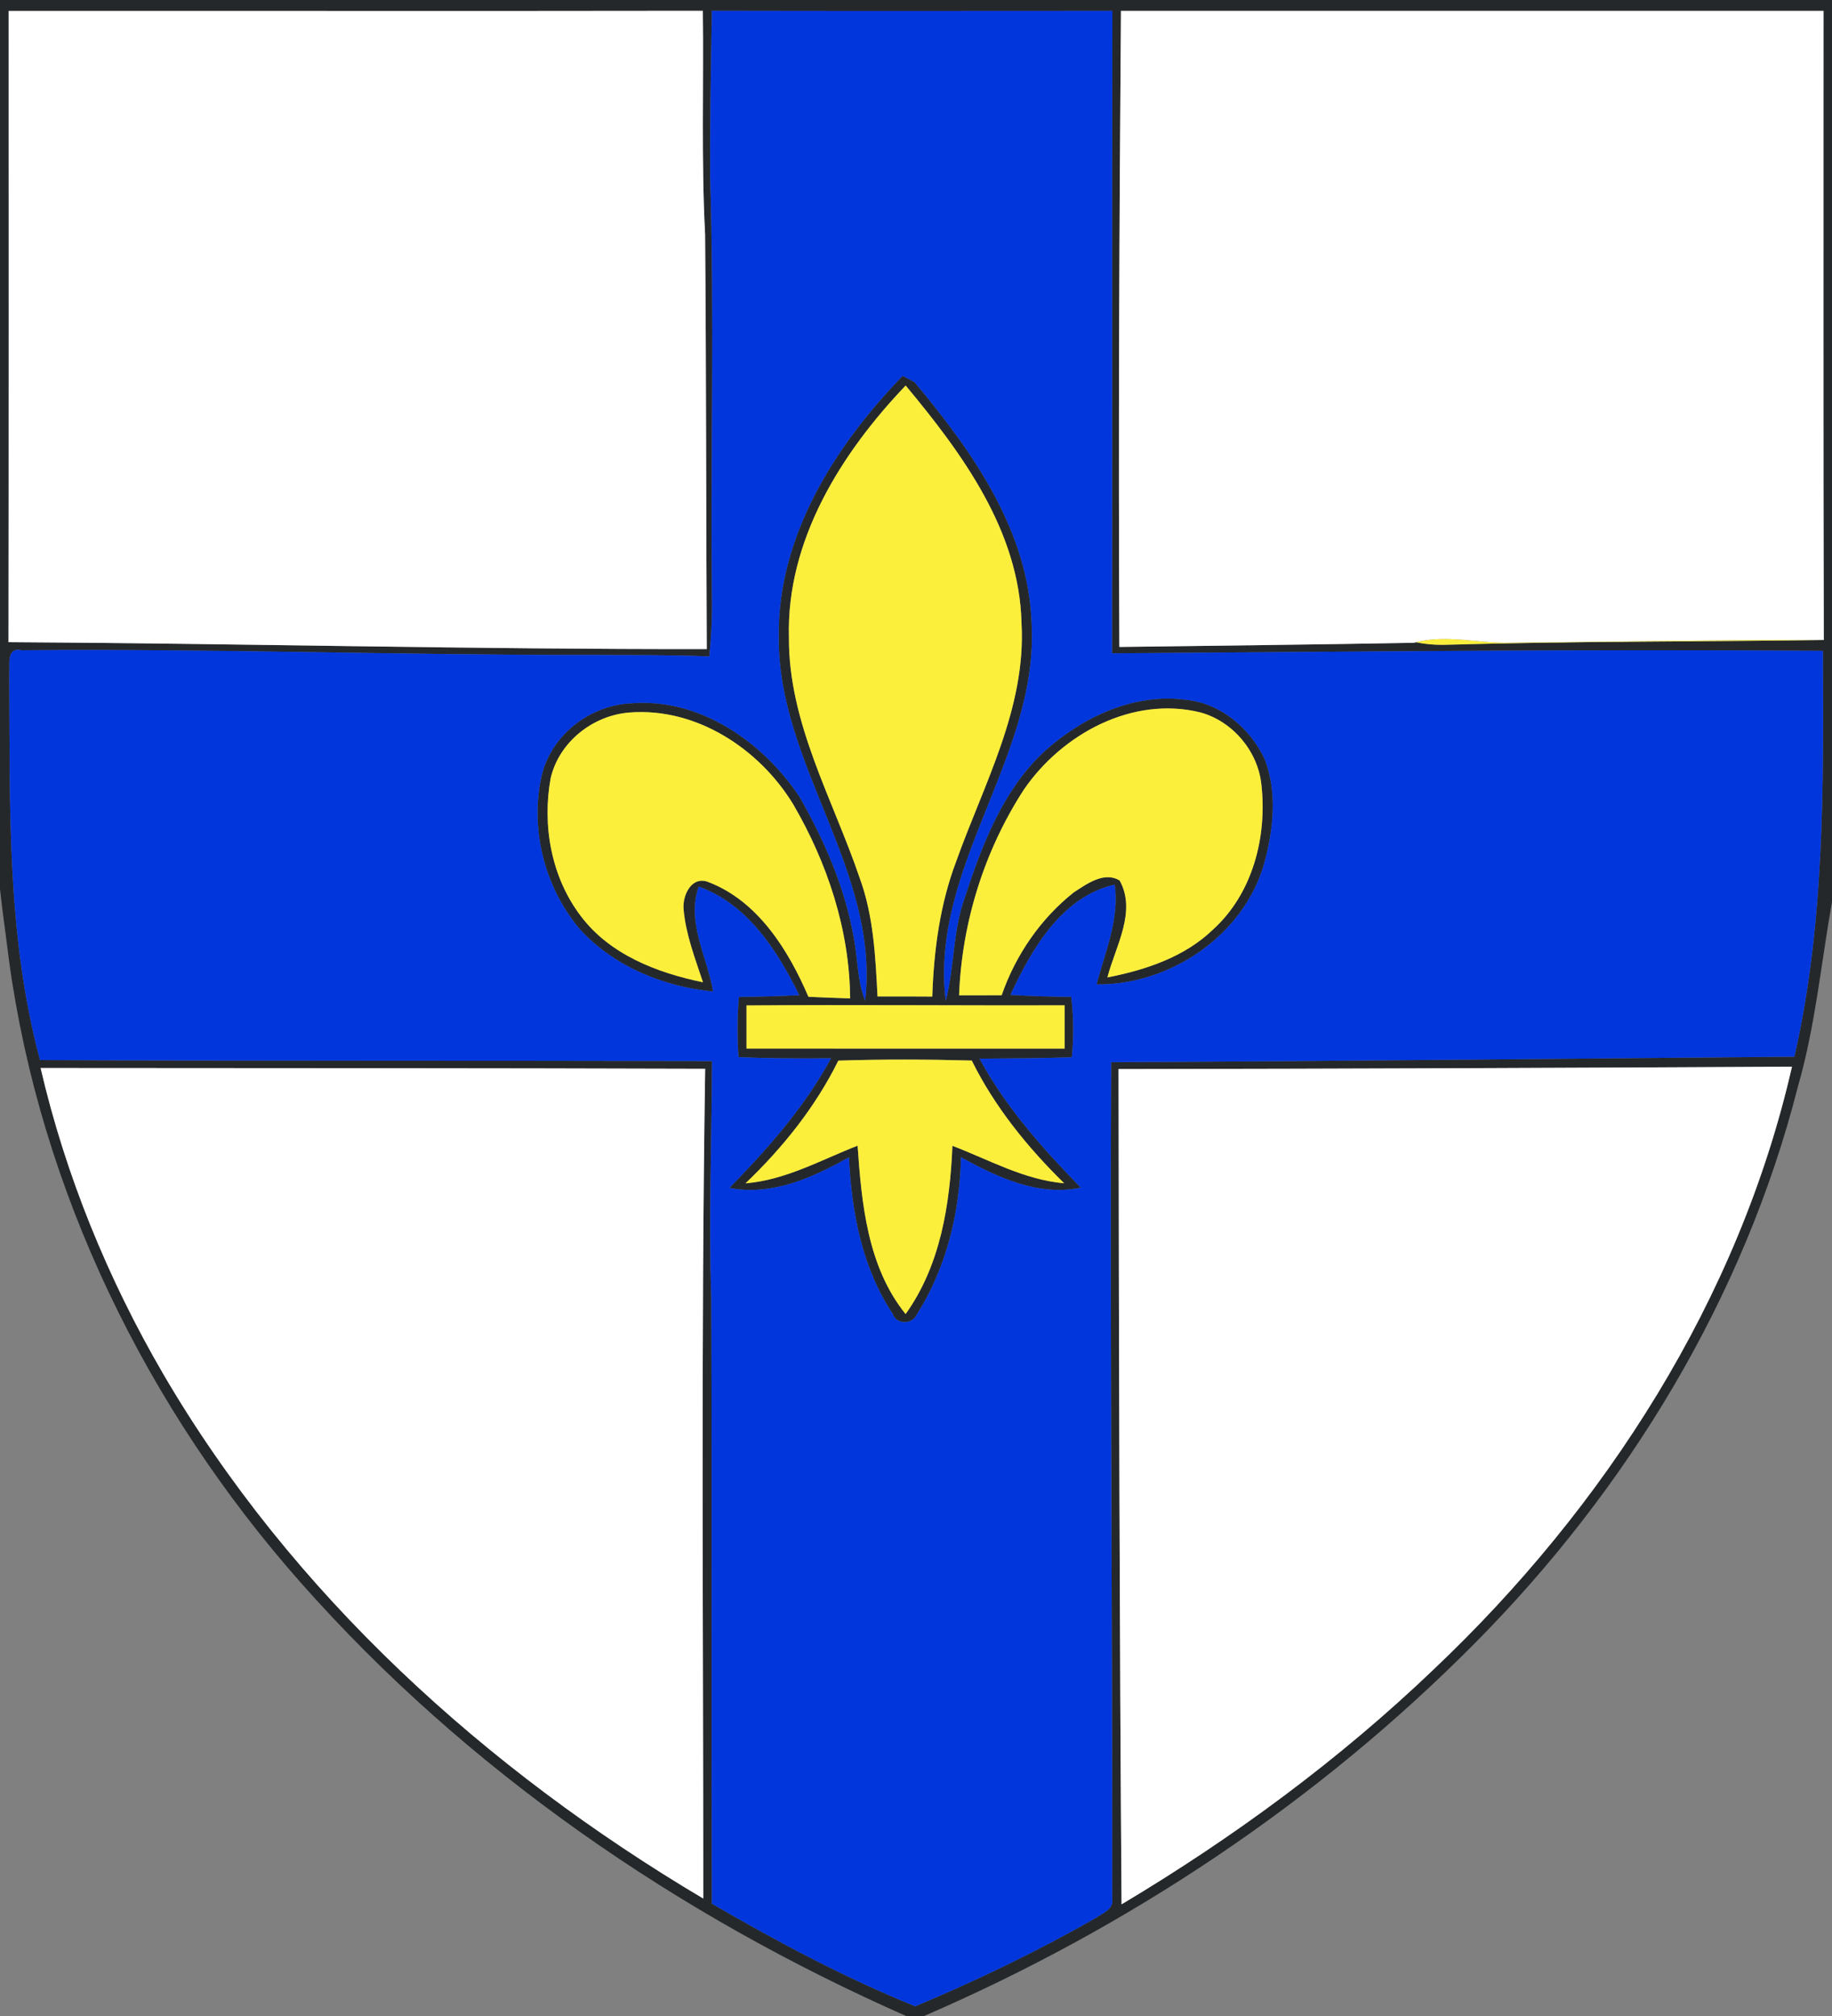 <?xml version="1.0" encoding="UTF-8" ?>
<!DOCTYPE svg PUBLIC "-//W3C//DTD SVG 1.1//EN" "http://www.w3.org/Graphics/SVG/1.1/DTD/svg11.dtd">
<svg width="250pt" height="275pt" viewBox="0 0 250 275" version="1.1" xmlns="http://www.w3.org/2000/svg">
<rect x="0" y="0" width="250" height="275" fill="#808080" stroke="none"/>
<g id="#232628fa">
<path fill="#232628" opacity="0.98" d=" M 0.00 0.00 L 250.00 0.00 L 250.00 123.03 C 248.50 131.45 247.72 140.01 245.34 148.25 C 238.01 177.04 222.05 203.23 201.19 224.22 C 179.77 245.81 153.98 262.96 126.10 275.00 L 123.65 275.00 C 92.50 261.26 63.70 241.50 41.08 215.93 C 20.07 192.20 5.53 162.52 1.23 131.02 C 0.83 127.77 0.35 124.52 0.00 121.26 L 0.00 0.00 M 1.18 1.49 C 1.18 30.19 1.20 58.90 1.16 87.60 C 32.93 87.77 64.68 88.59 96.45 88.54 C 96.35 69.69 96.38 50.83 96.22 31.98 C 95.69 21.82 96.04 11.64 95.91 1.47 C 64.33 1.52 32.75 1.47 1.18 1.49 M 97.15 1.47 C 97.02 8.97 96.88 16.48 96.91 23.98 C 97.49 42.98 96.97 61.98 97.15 80.98 C 97.22 83.84 97.08 86.69 96.80 89.54 C 91.55 89.33 86.29 89.37 81.04 89.34 C 55.00 89.38 28.97 88.47 2.94 88.70 C 0.78 88.22 1.39 90.78 1.26 91.99 C 1.38 109.58 0.85 127.46 5.46 144.60 C 36.03 144.74 66.60 144.66 97.17 144.74 C 97.12 155.51 96.71 166.27 97.06 177.04 C 97.18 204.59 97.05 232.14 97.15 259.68 C 106.11 264.89 115.29 269.78 124.89 273.68 C 133.35 270.13 141.63 266.15 149.59 261.59 C 150.50 260.95 152.01 260.43 151.78 259.02 C 151.82 220.98 151.46 182.93 151.63 144.89 C 182.71 144.76 213.79 144.40 244.87 144.14 C 249.00 125.98 248.85 107.29 248.76 88.78 C 216.42 88.53 184.08 88.91 151.75 89.12 C 151.79 59.91 151.76 30.69 151.80 1.48 C 133.58 1.49 115.37 1.51 97.15 1.47 M 152.97 1.48 C 152.74 30.40 152.61 59.32 152.75 88.25 C 166.16 88.07 179.57 87.93 192.97 87.68 L 193.23 87.61 C 194.46 87.86 195.71 87.98 196.97 87.96 C 214.27 87.47 231.58 87.56 248.88 87.30 C 248.80 58.69 248.85 30.09 248.84 1.48 C 216.88 1.48 184.93 1.49 152.97 1.48 M 5.54 145.68 C 8.95 160.36 14.72 174.45 22.30 187.46 C 39.81 217.41 66.31 241.39 95.97 258.98 C 95.97 221.25 95.65 183.51 96.23 145.79 C 66.00 145.69 35.77 145.71 5.54 145.68 M 152.64 145.83 C 152.69 183.81 152.77 221.79 153.05 259.77 C 168.33 250.65 182.76 240.04 195.63 227.73 C 219.06 205.55 237.31 177.17 244.54 145.50 C 213.91 145.67 183.27 145.79 152.64 145.83 Z" />
<path fill="#232628" opacity="0.98" d=" M 123.18 51.27 C 123.59 51.49 124.39 51.91 124.80 52.13 C 132.65 61.50 140.34 72.32 140.78 85.01 C 141.78 103.22 126.85 118.20 129.05 136.54 C 130.24 131.98 130.01 127.15 131.58 122.67 C 133.94 115.42 136.77 107.87 142.46 102.55 C 147.67 97.84 154.71 94.49 161.87 95.46 C 166.55 95.92 170.57 99.32 172.55 103.47 C 174.33 107.98 173.79 113.05 172.56 117.63 C 169.86 127.51 159.72 134.41 149.64 134.28 C 150.81 129.81 152.78 125.39 152.11 120.67 C 144.88 122.32 140.79 129.47 137.89 135.71 C 140.65 135.89 143.41 135.95 146.18 135.98 C 146.52 138.72 146.54 141.48 146.27 144.22 C 142.07 144.37 137.87 144.37 133.67 144.41 C 137.25 151.04 142.27 156.64 147.49 162.01 C 141.69 163.23 136.09 160.59 131.14 157.86 C 130.98 165.36 129.17 172.92 125.12 179.30 C 124.51 180.67 122.34 180.77 121.82 179.22 C 117.63 172.94 116.20 165.30 115.85 157.87 C 110.92 160.63 105.33 163.18 99.54 162.04 C 104.80 156.66 109.80 151.01 113.40 144.36 C 109.19 144.40 104.98 144.39 100.78 144.20 C 100.58 141.46 100.59 138.72 100.83 135.99 C 103.58 135.95 106.33 135.89 109.07 135.75 C 106.06 129.66 102.06 123.36 95.35 120.94 C 93.64 125.81 96.52 130.51 97.31 135.25 C 90.56 134.60 83.86 131.87 79.20 126.84 C 74.35 121.16 72.26 113.13 73.91 105.83 C 75.22 100.29 80.40 96.26 86.02 95.94 C 95.43 95.13 104.12 101.17 109.14 108.75 C 112.58 114.78 115.39 121.29 116.56 128.17 C 117.05 130.95 117.01 133.84 118.06 136.50 C 120.08 118.81 106.19 104.44 106.27 87.02 C 106.04 73.25 113.90 60.84 123.18 51.27 M 107.66 86.95 C 107.59 98.62 113.65 108.98 117.31 119.75 C 119.21 124.92 119.47 130.48 119.75 135.93 C 122.24 135.92 124.73 135.92 127.22 135.94 C 127.43 129.66 128.26 123.36 130.50 117.46 C 134.26 106.93 140.04 96.57 139.40 85.03 C 139.12 72.46 131.31 61.86 123.59 52.59 C 114.77 61.82 107.30 73.75 107.66 86.95 M 139.72 107.71 C 134.32 116.03 131.25 125.85 130.88 135.77 C 132.82 135.77 134.75 135.77 136.69 135.76 C 138.58 130.30 142.00 125.31 146.54 121.72 C 148.30 120.58 150.69 118.82 152.79 120.11 C 155.15 124.36 152.20 129.13 151.12 133.33 C 156.33 132.31 161.63 130.56 165.53 126.80 C 170.96 121.88 172.94 114.11 172.13 107.00 C 171.65 102.47 168.24 98.42 163.85 97.19 C 154.56 94.87 144.92 100.12 139.72 107.71 M 75.14 106.17 C 73.97 112.61 75.23 119.65 79.23 124.92 C 83.20 130.22 89.66 132.70 95.93 133.99 C 94.85 130.73 93.58 127.46 93.28 124.01 C 93.12 122.06 94.43 119.35 96.77 120.36 C 103.47 122.97 107.60 129.63 110.32 135.97 C 112.21 136.07 114.11 136.13 116.01 136.19 C 115.94 126.86 112.91 117.72 108.24 109.71 C 103.63 102.14 95.02 96.49 85.94 97.19 C 80.92 97.56 76.29 101.20 75.14 106.17 M 101.87 137.15 C 101.87 139.11 101.87 141.07 101.87 143.03 C 116.34 143.05 130.81 143.04 145.28 143.04 C 145.28 141.07 145.28 139.10 145.28 137.13 C 130.81 137.18 116.34 137.03 101.87 137.15 M 114.40 144.68 C 111.28 151.00 106.81 156.57 101.73 161.42 C 107.24 160.96 112.00 158.24 117.03 156.28 C 117.58 164.22 118.39 172.81 123.58 179.25 C 128.35 172.60 129.63 164.28 129.97 156.30 C 134.99 158.21 139.74 160.93 145.22 161.41 C 140.21 156.50 135.73 150.98 132.61 144.67 C 126.54 144.50 120.47 144.48 114.40 144.68 Z" />
</g>
<g id="#ffffffff">
<path fill="#ffffff" opacity="1.00" d=" M 1.18 1.49 C 32.75 1.47 64.33 1.52 95.91 1.47 C 96.04 11.64 95.69 21.82 96.22 31.98 C 96.38 50.83 96.35 69.69 96.45 88.54 C 64.68 88.59 32.93 87.77 1.16 87.60 C 1.20 58.90 1.18 30.19 1.18 1.49 Z" />
<path fill="#ffffff" opacity="1.00" d=" M 152.97 1.48 C 184.93 1.49 216.88 1.48 248.84 1.48 C 248.85 30.09 248.80 58.69 248.88 87.30 C 234.58 87.27 220.29 87.54 205.99 87.68 C 201.74 87.79 197.43 86.53 193.23 87.61 L 192.97 87.68 C 179.57 87.93 166.16 88.07 152.75 88.25 C 152.61 59.32 152.74 30.40 152.97 1.48 Z" />
<path fill="#ffffff" opacity="1.00" d=" M 5.54 145.68 C 35.77 145.71 66.00 145.69 96.23 145.79 C 95.65 183.51 95.97 221.25 95.97 258.98 C 66.31 241.39 39.81 217.41 22.30 187.46 C 14.72 174.45 8.95 160.36 5.54 145.68 Z" />
<path fill="#ffffff" opacity="1.00" d=" M 152.64 145.83 C 183.27 145.79 213.91 145.67 244.54 145.50 C 237.31 177.17 219.06 205.55 195.63 227.73 C 182.76 240.04 168.33 250.65 153.05 259.77 C 152.77 221.79 152.69 183.81 152.64 145.83 Z" />
</g>
<g id="#0036dbff">
<path fill="#0036db" opacity="1.00" d=" M 97.15 1.47 C 115.37 1.51 133.58 1.49 151.80 1.48 C 151.76 30.69 151.79 59.91 151.75 89.12 C 184.08 88.91 216.42 88.53 248.76 88.78 C 248.85 107.29 249.00 125.98 244.87 144.14 C 213.79 144.40 182.71 144.76 151.63 144.89 C 151.46 182.93 151.82 220.98 151.78 259.02 C 152.01 260.43 150.50 260.95 149.59 261.59 C 141.63 266.15 133.35 270.13 124.89 273.68 C 115.29 269.78 106.11 264.89 97.15 259.68 C 97.05 232.14 97.18 204.59 97.06 177.04 C 96.71 166.27 97.12 155.51 97.17 144.74 C 66.60 144.66 36.03 144.74 5.46 144.60 C 0.85 127.46 1.38 109.58 1.26 91.99 C 1.39 90.78 0.78 88.22 2.94 88.70 C 28.97 88.47 55.00 89.38 81.04 89.34 C 86.29 89.37 91.55 89.33 96.80 89.54 C 97.08 86.69 97.22 83.84 97.15 80.98 C 96.97 61.98 97.49 42.98 96.91 23.98 C 96.88 16.48 97.02 8.97 97.15 1.47 M 123.18 51.27 C 113.90 60.84 106.04 73.25 106.27 87.02 C 106.19 104.44 120.08 118.81 118.06 136.50 C 117.01 133.84 117.05 130.95 116.56 128.17 C 115.39 121.29 112.58 114.78 109.14 108.75 C 104.12 101.17 95.43 95.13 86.02 95.94 C 80.40 96.26 75.22 100.29 73.91 105.83 C 72.26 113.13 74.35 121.16 79.20 126.84 C 83.86 131.87 90.56 134.60 97.31 135.25 C 96.52 130.51 93.64 125.81 95.35 120.94 C 102.06 123.36 106.06 129.66 109.07 135.75 C 106.33 135.89 103.58 135.95 100.83 135.99 C 100.59 138.72 100.58 141.46 100.78 144.20 C 104.98 144.39 109.19 144.40 113.40 144.36 C 109.80 151.01 104.80 156.66 99.54 162.04 C 105.33 163.18 110.92 160.63 115.85 157.87 C 116.20 165.30 117.63 172.94 121.82 179.22 C 122.34 180.77 124.51 180.67 125.12 179.30 C 129.17 172.92 130.98 165.36 131.14 157.86 C 136.09 160.59 141.69 163.23 147.49 162.01 C 142.27 156.64 137.25 151.04 133.67 144.41 C 137.87 144.37 142.07 144.37 146.27 144.22 C 146.54 141.48 146.52 138.72 146.18 135.98 C 143.41 135.95 140.65 135.89 137.89 135.71 C 140.79 129.47 144.88 122.32 152.11 120.67 C 152.78 125.39 150.81 129.81 149.64 134.28 C 159.72 134.41 169.86 127.51 172.56 117.63 C 173.79 113.05 174.33 107.98 172.55 103.47 C 170.57 99.32 166.55 95.92 161.87 95.46 C 154.71 94.49 147.67 97.84 142.46 102.55 C 136.77 107.87 133.94 115.42 131.58 122.67 C 130.01 127.15 130.24 131.98 129.05 136.54 C 126.85 118.20 141.78 103.22 140.78 85.01 C 140.34 72.32 132.65 61.50 124.80 52.13 C 124.39 51.91 123.59 51.49 123.18 51.27 Z" />
</g>
<g id="#fcef3cff">
<path fill="#fcef3c" opacity="1.00" d=" M 107.66 86.95 C 107.30 73.75 114.77 61.82 123.59 52.59 C 131.31 61.86 139.12 72.46 139.40 85.03 C 140.04 96.57 134.26 106.93 130.50 117.46 C 128.26 123.36 127.43 129.66 127.22 135.94 C 124.73 135.92 122.24 135.92 119.75 135.93 C 119.47 130.48 119.21 124.92 117.31 119.75 C 113.65 108.98 107.59 98.62 107.66 86.95 Z" />
<path fill="#fcef3c" opacity="1.00" d=" M 193.23 87.61 C 197.43 86.53 201.74 87.79 205.99 87.68 C 220.29 87.54 234.58 87.27 248.88 87.30 C 231.58 87.56 214.27 87.47 196.97 87.96 C 195.71 87.98 194.46 87.86 193.23 87.61 Z" />
<path fill="#fcef3c" opacity="1.00" d=" M 139.72 107.71 C 144.92 100.12 154.56 94.87 163.85 97.19 C 168.24 98.42 171.65 102.47 172.13 107.00 C 172.94 114.11 170.96 121.88 165.53 126.80 C 161.63 130.56 156.33 132.31 151.12 133.33 C 152.20 129.13 155.15 124.36 152.79 120.11 C 150.69 118.82 148.30 120.58 146.54 121.72 C 142.00 125.31 138.58 130.30 136.69 135.76 C 134.75 135.77 132.82 135.77 130.88 135.77 C 131.25 125.85 134.32 116.03 139.72 107.71 Z" />
<path fill="#fcef3c" opacity="1.00" d=" M 75.14 106.17 C 76.29 101.20 80.92 97.56 85.94 97.19 C 95.02 96.49 103.63 102.14 108.24 109.71 C 112.91 117.72 115.94 126.86 116.01 136.19 C 114.11 136.13 112.21 136.07 110.32 135.97 C 107.60 129.63 103.47 122.97 96.77 120.36 C 94.43 119.35 93.12 122.06 93.28 124.01 C 93.58 127.46 94.85 130.73 95.93 133.99 C 89.66 132.70 83.20 130.22 79.23 124.92 C 75.23 119.65 73.97 112.61 75.14 106.17 Z" />
<path fill="#fcef3c" opacity="1.00" d=" M 101.87 137.15 C 116.34 137.03 130.81 137.18 145.28 137.13 C 145.28 139.10 145.28 141.07 145.28 143.04 C 130.81 143.04 116.34 143.05 101.87 143.03 C 101.87 141.07 101.87 139.11 101.87 137.15 Z" />
<path fill="#fcef3c" opacity="1.00" d=" M 114.40 144.68 C 120.47 144.48 126.54 144.50 132.61 144.67 C 135.73 150.98 140.21 156.50 145.22 161.41 C 139.74 160.93 134.99 158.21 129.97 156.30 C 129.63 164.28 128.35 172.60 123.58 179.25 C 118.39 172.81 117.58 164.22 117.03 156.28 C 112.00 158.24 107.24 160.96 101.73 161.42 C 106.81 156.57 111.28 151.00 114.40 144.68 Z" />
</g>
</svg>
